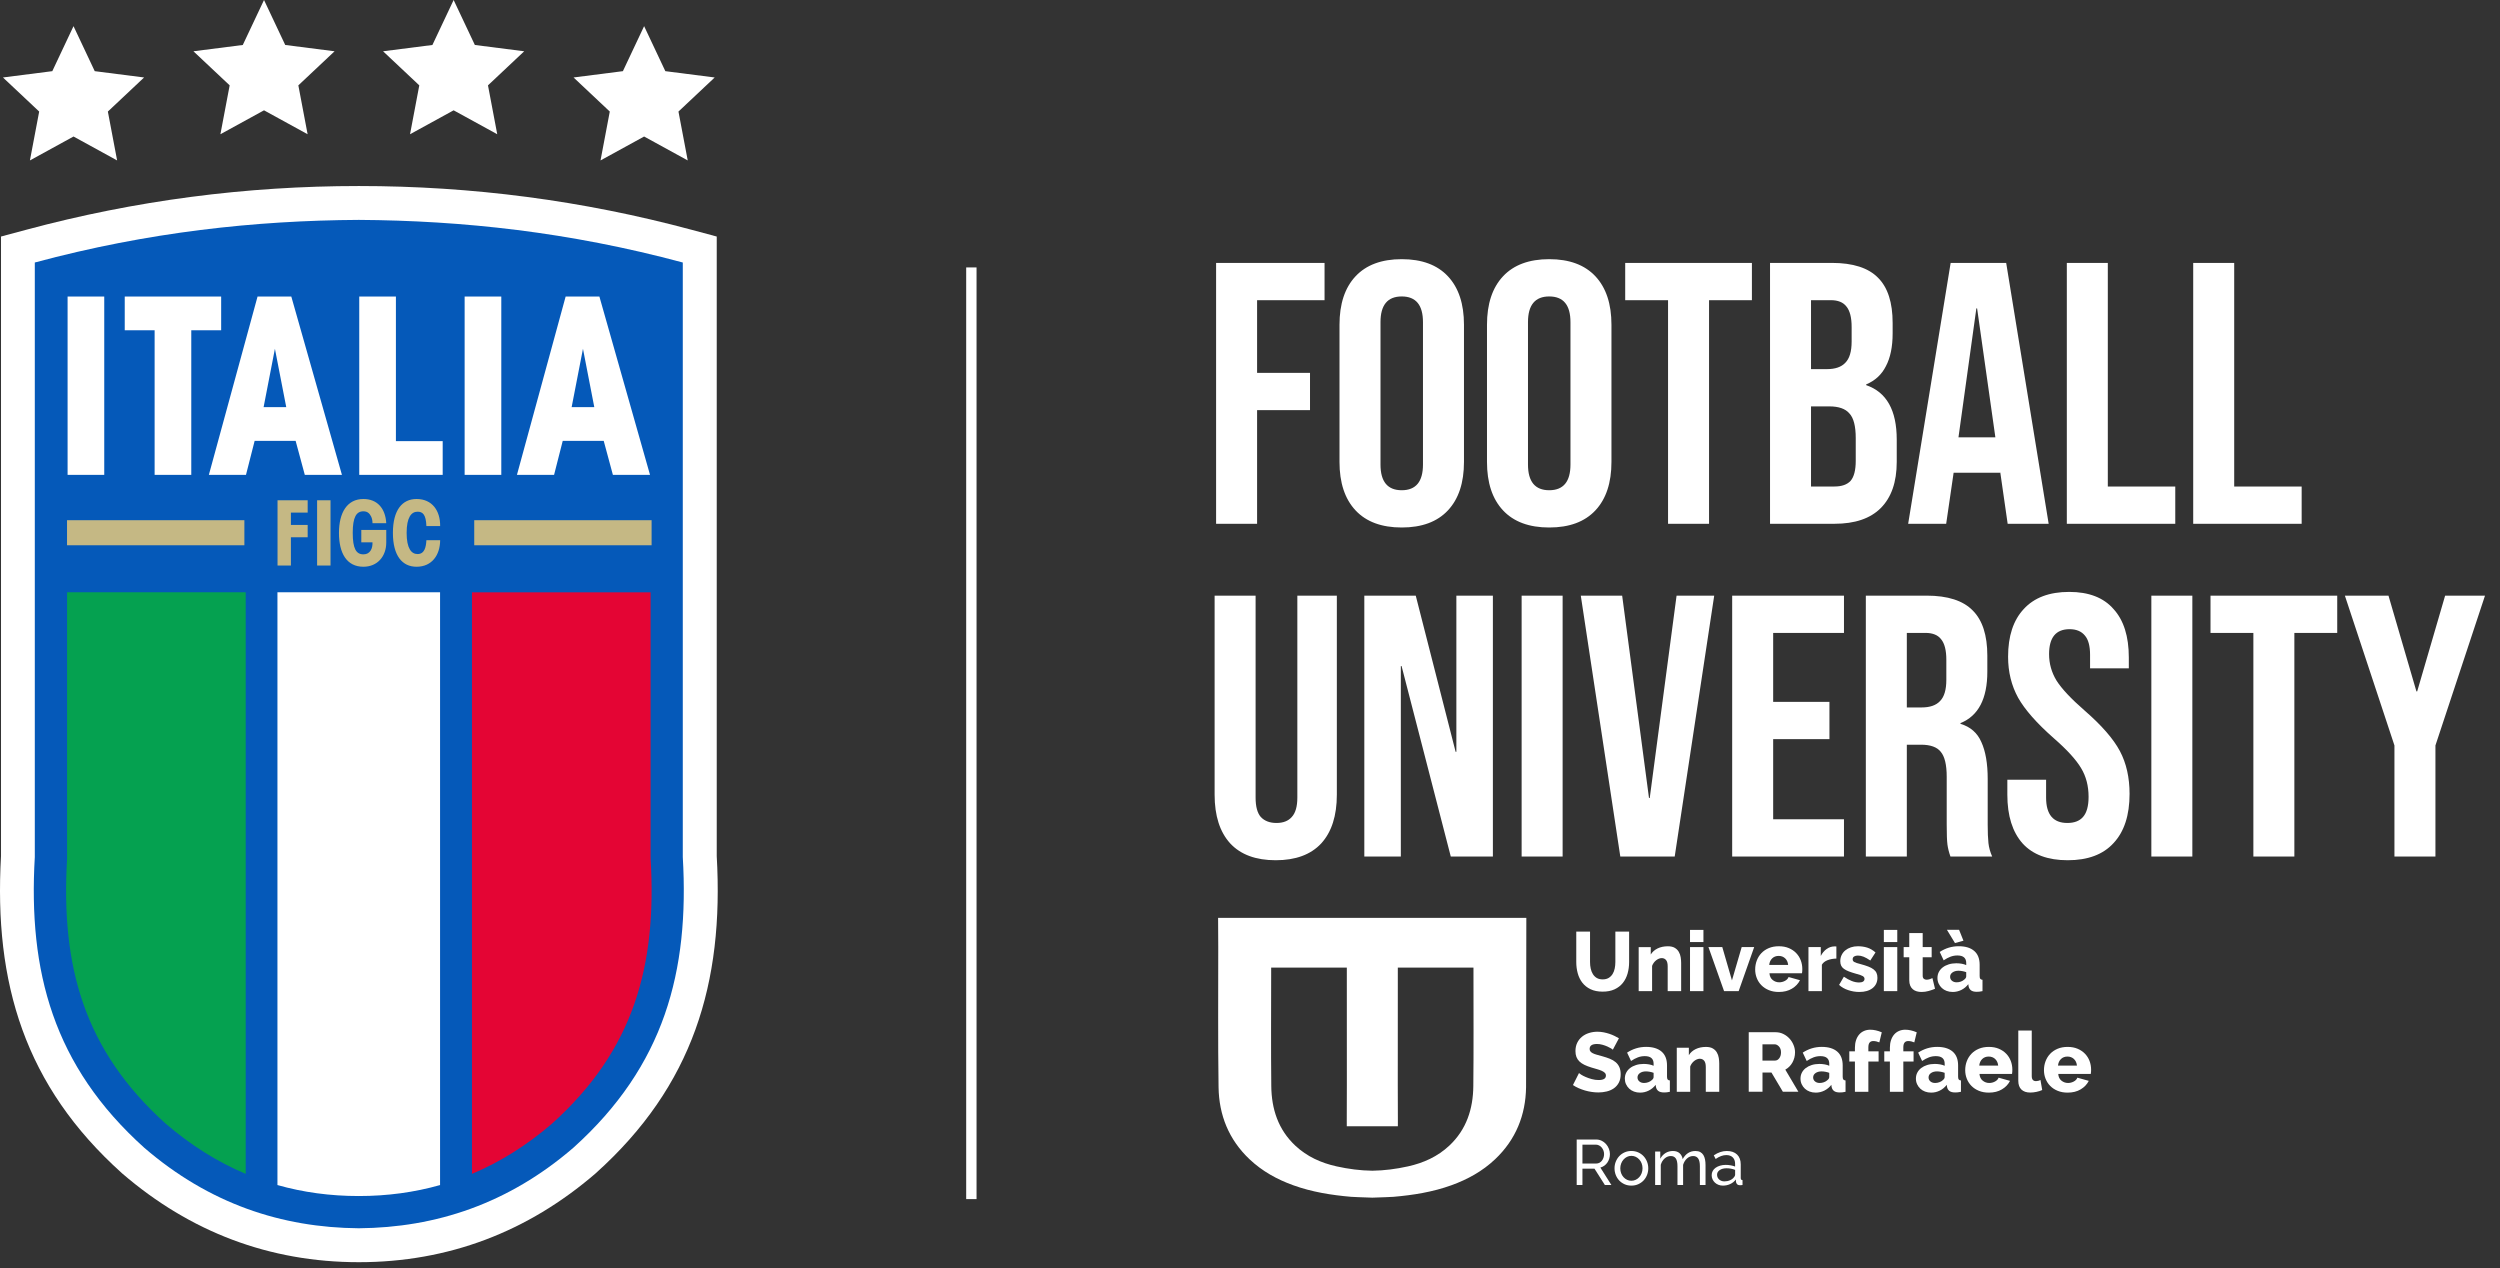 <svg width="278" height="141" viewBox="0 0 278 141" fill="none" xmlns="http://www.w3.org/2000/svg">
<rect x="0" y="0" width="278" height="141" fill="#333333" stroke="none"/>
<path d="M135.23 29.235H147.29V33.379H139.789V41.46H145.673V45.604H139.789V58.244H135.23V29.235ZM155.873 58.658C153.635 58.658 151.922 58.023 150.734 56.752C149.546 55.481 148.952 53.685 148.952 51.364V36.114C148.952 33.793 149.546 31.998 150.734 30.727C151.922 29.456 153.635 28.82 155.873 28.82C158.111 28.82 159.824 29.456 161.012 30.727C162.2 31.998 162.794 33.793 162.794 36.114V51.364C162.794 53.685 162.2 55.481 161.012 56.752C159.824 58.023 158.111 58.658 155.873 58.658ZM155.873 54.514C157.448 54.514 158.235 53.561 158.235 51.654V35.824C158.235 33.918 157.448 32.965 155.873 32.965C154.298 32.965 153.511 33.918 153.511 35.824V51.654C153.511 53.561 154.298 54.514 155.873 54.514ZM172.274 58.658C170.036 58.658 168.323 58.023 167.135 56.752C165.947 55.481 165.353 53.685 165.353 51.364V36.114C165.353 33.793 165.947 31.998 167.135 30.727C168.323 29.456 170.036 28.82 172.274 28.82C174.512 28.82 176.224 29.456 177.412 30.727C178.6 31.998 179.194 33.793 179.194 36.114V51.364C179.194 53.685 178.6 55.481 177.412 56.752C176.224 58.023 174.512 58.658 172.274 58.658ZM172.274 54.514C173.848 54.514 174.636 53.561 174.636 51.654V35.824C174.636 33.918 173.848 32.965 172.274 32.965C170.699 32.965 169.912 33.918 169.912 35.824V51.654C169.912 53.561 170.699 54.514 172.274 54.514ZM185.487 33.379H180.722V29.235H194.812V33.379H190.046V58.244H185.487V33.379ZM196.827 29.235H203.706C206.054 29.235 207.767 29.788 208.845 30.893C209.922 31.97 210.461 33.642 210.461 35.907V37.067C210.461 38.559 210.212 39.775 209.715 40.714C209.245 41.653 208.513 42.33 207.519 42.745V42.828C209.784 43.601 210.917 45.618 210.917 48.878V51.364C210.917 53.602 210.323 55.315 209.135 56.503C207.974 57.663 206.262 58.244 203.996 58.244H196.827V29.235ZM203.167 41.046C204.079 41.046 204.756 40.811 205.198 40.341C205.668 39.871 205.902 39.084 205.902 37.979V36.363C205.902 35.313 205.709 34.553 205.322 34.084C204.963 33.614 204.383 33.379 203.582 33.379H201.385V41.046H203.167ZM203.996 54.099C204.797 54.099 205.391 53.892 205.778 53.478C206.165 53.036 206.358 52.29 206.358 51.24V48.712C206.358 47.386 206.123 46.474 205.654 45.977C205.212 45.452 204.466 45.19 203.416 45.19H201.385V54.099H203.996ZM216.912 29.235H223.087L227.811 58.244H223.252L222.424 52.483V52.566H217.243L216.415 58.244H212.188L216.912 29.235ZM221.885 48.629L219.854 34.291H219.771L217.782 48.629H221.885ZM229.831 29.235H234.389V54.099H241.89V58.244H229.831V29.235ZM243.884 29.235H248.443V54.099H255.944V58.244H243.884V29.235ZM141.861 95.658C139.651 95.658 137.965 95.036 136.805 93.793C135.645 92.522 135.065 90.713 135.065 88.364V66.235H139.623V88.696C139.623 89.691 139.816 90.409 140.203 90.851C140.618 91.293 141.198 91.514 141.944 91.514C142.69 91.514 143.256 91.293 143.643 90.851C144.057 90.409 144.264 89.691 144.264 88.696V66.235H148.657V88.364C148.657 90.713 148.077 92.522 146.917 93.793C145.756 95.036 144.071 95.658 141.861 95.658ZM151.712 66.235H157.431L161.865 83.599H161.948V66.235H166.009V95.244H161.326L155.856 74.067H155.773V95.244H151.712V66.235ZM169.205 66.235H173.764V95.244H169.205V66.235ZM175.784 66.235H180.384L183.368 88.737H183.451L186.435 66.235H190.62L186.228 95.244H180.177L175.784 66.235ZM192.618 66.235H205.05V70.379H197.176V78.046H203.434V82.19H197.176V91.1H205.05V95.244H192.618V66.235ZM207.481 66.235H214.236C216.584 66.235 218.297 66.787 219.374 67.893C220.452 68.97 220.991 70.641 220.991 72.907V74.689C220.991 77.7 219.996 79.607 218.007 80.408V80.491C219.112 80.822 219.886 81.499 220.328 82.521C220.797 83.543 221.032 84.911 221.032 86.624V91.721C221.032 92.55 221.06 93.227 221.115 93.752C221.17 94.249 221.308 94.746 221.529 95.244H216.888C216.722 94.774 216.612 94.332 216.556 93.918C216.501 93.503 216.474 92.757 216.474 91.68V86.375C216.474 85.049 216.253 84.124 215.811 83.599C215.396 83.074 214.664 82.811 213.614 82.811H212.039V95.244H207.481V66.235ZM213.697 78.667C214.609 78.667 215.286 78.432 215.728 77.963C216.197 77.493 216.432 76.706 216.432 75.601V73.363C216.432 72.313 216.239 71.553 215.852 71.084C215.493 70.614 214.913 70.379 214.111 70.379H212.039V78.667H213.697ZM229.929 95.658C227.719 95.658 226.047 95.036 224.915 93.793C223.782 92.522 223.216 90.713 223.216 88.364V86.707H227.526V88.696C227.526 90.575 228.313 91.514 229.888 91.514C230.661 91.514 231.241 91.293 231.628 90.851C232.043 90.381 232.25 89.635 232.25 88.613C232.25 87.397 231.974 86.334 231.421 85.422C230.868 84.483 229.846 83.364 228.354 82.065C226.476 80.408 225.163 78.916 224.417 77.59C223.672 76.236 223.299 74.716 223.299 73.031C223.299 70.738 223.879 68.97 225.039 67.727C226.199 66.456 227.885 65.82 230.095 65.82C232.277 65.82 233.921 66.456 235.026 67.727C236.159 68.97 236.725 70.766 236.725 73.114V74.316H232.416V72.824C232.416 71.829 232.222 71.111 231.835 70.669C231.449 70.199 230.882 69.965 230.136 69.965C228.617 69.965 227.857 70.89 227.857 72.741C227.857 73.791 228.133 74.772 228.686 75.683C229.266 76.595 230.302 77.7 231.794 78.999C233.7 80.656 235.013 82.162 235.731 83.516C236.449 84.87 236.808 86.458 236.808 88.282C236.808 90.657 236.214 92.481 235.026 93.752C233.866 95.023 232.167 95.658 229.929 95.658ZM239.23 66.235H243.789V95.244H239.23V66.235ZM250.575 70.379H245.809V66.235H259.899V70.379H255.133V95.244H250.575V70.379ZM266.262 82.894L260.75 66.235H265.599L268.707 76.885H268.79L271.898 66.235H276.332L270.82 82.894V95.244H266.262V82.894Z" fill="white"/>
<path d="M108.016 29.738V133.34" stroke="white" stroke-width="1.151"/>
<path d="M152.602 102.068C146.886 102.068 141.169 102.068 135.453 102.068C135.458 103.141 135.467 104.214 135.469 105.288C135.475 110.492 135.427 115.695 135.504 120.898C135.551 124.005 136.645 126.731 138.952 128.912C140.359 130.242 142.008 131.151 143.812 131.802C145.893 132.553 148.054 132.897 150.25 133.086C150.25 133.086 151.755 133.164 152.602 133.18C153.449 133.164 154.954 133.086 154.954 133.086C157.15 132.897 159.312 132.553 161.392 131.802C163.196 131.15 164.845 130.242 166.252 128.912C168.558 126.731 169.653 124.005 169.699 120.898L169.728 102.068C164.013 102.068 158.318 102.068 152.602 102.068ZM163.833 120.786C163.806 123.313 163.071 125.607 161.164 127.394C159.863 128.614 158.292 129.32 156.572 129.701C155.245 129.996 153.92 130.167 152.6 130.184C151.28 130.167 149.955 129.996 148.629 129.701C146.908 129.32 145.337 128.614 144.036 127.394C142.129 125.605 141.395 123.313 141.367 120.786C141.321 116.608 141.352 112.429 141.354 108.249V107.599H141.994C144.372 107.595 146.751 107.595 149.129 107.599L149.767 107.597V108.254C149.769 110.979 149.767 113.705 149.769 116.43C149.769 119.172 149.777 121.914 149.76 124.655L149.762 125.239L152.602 125.244L155.442 125.239L155.444 124.655C155.426 121.913 155.435 119.172 155.435 116.43C155.435 113.705 155.435 110.979 155.437 108.254V107.597L156.075 107.599C158.453 107.595 160.832 107.595 163.21 107.599H163.85V108.249C163.848 112.428 163.879 116.608 163.833 120.786Z" fill="white"/>
<path d="M178.219 108.908C178.481 108.908 178.7 108.853 178.881 108.746C179.061 108.636 179.208 108.492 179.319 108.313C179.431 108.133 179.511 107.926 179.557 107.693C179.604 107.46 179.628 107.222 179.628 106.979V103.593H181.158V106.979C181.158 107.44 181.1 107.867 180.985 108.266C180.87 108.665 180.692 109.013 180.453 109.311C180.213 109.608 179.908 109.843 179.538 110.014C179.169 110.185 178.729 110.271 178.219 110.271C177.69 110.271 177.24 110.18 176.866 110C176.493 109.821 176.19 109.579 175.957 109.278C175.725 108.977 175.553 108.628 175.444 108.229C175.334 107.832 175.281 107.414 175.281 106.979V103.593H176.812V106.979C176.812 107.234 176.836 107.477 176.887 107.707C176.937 107.936 177.017 108.141 177.13 108.323C177.241 108.503 177.387 108.646 177.563 108.752C177.739 108.855 177.959 108.908 178.219 108.908Z" fill="white"/>
<path d="M186.94 110.214H185.447V107.463C185.447 107.14 185.388 106.905 185.266 106.76C185.144 106.614 184.985 106.541 184.785 106.541C184.679 106.541 184.573 106.563 184.468 106.606C184.362 106.649 184.259 106.71 184.16 106.787C184.061 106.864 183.972 106.957 183.895 107.063C183.818 107.169 183.756 107.284 183.713 107.409V110.216H182.221V105.319H183.564V106.14C183.744 105.848 183.999 105.623 184.33 105.464C184.66 105.305 185.038 105.226 185.468 105.226C185.785 105.226 186.04 105.284 186.233 105.399C186.427 105.514 186.576 105.663 186.682 105.848C186.788 106.031 186.858 106.231 186.892 106.448C186.926 106.666 186.944 106.878 186.944 107.083V110.214H186.94Z" fill="white"/>
<path d="M187.93 104.757V103.405H189.422V104.757H187.93ZM187.93 110.214V105.317H189.422V110.214H187.93Z" fill="white"/>
<path d="M191.716 110.214L189.98 105.317H191.519L192.593 109.02L193.675 105.317H195.065L193.339 110.214H191.716Z" fill="white"/>
<path d="M197.807 110.307C197.396 110.307 197.028 110.24 196.701 110.106C196.374 109.973 196.098 109.792 195.871 109.56C195.643 109.331 195.472 109.064 195.354 108.763C195.236 108.461 195.176 108.146 195.176 107.816C195.176 107.462 195.234 107.128 195.354 106.813C195.472 106.5 195.643 106.224 195.867 105.988C196.092 105.752 196.365 105.565 196.692 105.428C197.019 105.291 197.391 105.223 197.807 105.223C198.223 105.223 198.594 105.291 198.916 105.428C199.24 105.565 199.513 105.75 199.736 105.983C199.96 106.216 200.13 106.484 200.244 106.789C200.359 107.094 200.417 107.414 200.417 107.749C200.417 107.837 200.414 107.922 200.409 108.006C200.402 108.09 200.393 108.164 200.381 108.225H196.763C196.787 108.556 196.908 108.806 197.122 108.977C197.336 109.148 197.581 109.233 197.855 109.233C198.072 109.233 198.283 109.18 198.485 109.074C198.687 108.968 198.822 108.826 198.89 108.645L200.159 108.999C199.965 109.384 199.668 109.699 199.264 109.94C198.858 110.185 198.372 110.307 197.807 110.307ZM198.842 107.303C198.812 106.991 198.699 106.746 198.507 106.566C198.314 106.387 198.074 106.296 197.788 106.296C197.495 106.296 197.254 106.388 197.066 106.572C196.876 106.755 196.766 107 196.735 107.304H198.842V107.303Z" fill="white"/>
<path d="M204.207 106.594C203.845 106.601 203.52 106.659 203.227 106.772C202.935 106.883 202.724 107.051 202.592 107.275V110.213H201.1V105.315H202.471V106.305C202.639 105.976 202.854 105.717 203.12 105.531C203.383 105.344 203.666 105.248 203.963 105.242C204.032 105.242 204.082 105.242 204.112 105.242C204.143 105.242 204.174 105.245 204.205 105.25V106.594H204.207Z" fill="white"/>
<path d="M206.762 110.307C206.346 110.307 205.935 110.24 205.531 110.106C205.127 109.973 204.785 109.778 204.506 109.523L205.038 108.609C205.336 108.814 205.627 108.973 205.91 109.085C206.192 109.196 206.464 109.252 206.726 109.252C206.92 109.252 207.068 109.218 207.175 109.15C207.281 109.081 207.334 108.982 207.334 108.852C207.334 108.722 207.267 108.617 207.133 108.538C207 108.461 206.765 108.379 206.43 108.292C206.1 108.2 205.822 108.109 205.595 108.022C205.367 107.934 205.182 107.838 205.04 107.732C204.896 107.626 204.793 107.505 204.732 107.368C204.67 107.231 204.639 107.07 204.639 106.883C204.639 106.635 204.689 106.407 204.788 106.202C204.888 105.996 205.025 105.822 205.199 105.68C205.374 105.536 205.579 105.425 205.819 105.344C206.058 105.264 206.319 105.223 206.598 105.223C206.964 105.223 207.308 105.272 207.628 105.372C207.948 105.471 208.258 105.651 208.556 105.913L207.977 106.808C207.698 106.614 207.448 106.476 207.231 106.388C207.014 106.301 206.801 106.258 206.596 106.258C206.433 106.258 206.298 106.291 206.185 106.356C206.074 106.421 206.017 106.525 206.017 106.669C206.017 106.806 206.077 106.909 206.199 106.977C206.32 107.046 206.545 107.121 206.875 107.202C207.222 107.294 207.517 107.388 207.757 107.481C207.996 107.573 208.19 107.677 208.34 107.794C208.489 107.909 208.599 108.04 208.667 108.191C208.736 108.34 208.77 108.518 208.77 108.723C208.77 109.208 208.59 109.595 208.229 109.881C207.864 110.163 207.377 110.307 206.762 110.307Z" fill="white"/>
<path d="M209.484 104.757V103.405H210.977V104.757H209.484ZM209.484 110.214V105.317H210.977V110.214H209.484Z" fill="white"/>
<path d="M215.174 109.952C214.969 110.04 214.734 110.12 214.471 110.196C214.207 110.271 213.94 110.307 213.673 110.307C213.486 110.307 213.31 110.283 213.146 110.237C212.981 110.19 212.836 110.115 212.713 110.012C212.588 109.91 212.49 109.774 212.418 109.607C212.346 109.439 212.31 109.237 212.31 109.001V106.445H211.686V105.317H212.31V103.759H213.803V105.317H214.801V106.445H213.803V108.487C213.803 108.65 213.844 108.766 213.925 108.836C214.005 108.908 214.108 108.944 214.233 108.944C214.344 108.944 214.46 108.925 214.578 108.888C214.697 108.85 214.799 108.811 214.887 108.766L215.174 109.952Z" fill="white"/>
<path d="M217.142 110.307C216.899 110.307 216.674 110.267 216.466 110.19C216.257 110.113 216.079 110.004 215.93 109.863C215.781 109.723 215.663 109.559 215.575 109.369C215.488 109.179 215.445 108.972 215.445 108.749C215.445 108.506 215.497 108.285 215.599 108.087C215.702 107.888 215.846 107.717 216.032 107.573C216.219 107.429 216.44 107.318 216.695 107.238C216.95 107.157 217.232 107.116 217.544 107.116C217.749 107.116 217.948 107.133 218.141 107.167C218.335 107.202 218.503 107.253 218.645 107.321V107.097C218.645 106.531 218.318 106.248 217.666 106.248C217.398 106.248 217.143 106.293 216.9 106.383C216.657 106.474 216.402 106.609 216.135 106.789L215.697 105.856C216.02 105.646 216.356 105.486 216.705 105.38C217.053 105.274 217.424 105.221 217.814 105.221C218.554 105.221 219.126 105.396 219.531 105.743C219.935 106.091 220.137 106.601 220.137 107.273V108.533C220.137 108.682 220.161 108.787 220.208 108.847C220.254 108.907 220.336 108.941 220.454 108.954V110.214C220.324 110.245 220.206 110.266 220.1 110.274C219.994 110.283 219.898 110.288 219.81 110.288C219.531 110.288 219.319 110.233 219.175 110.125C219.032 110.016 218.943 109.863 218.905 109.663L218.877 109.439C218.66 109.718 218.4 109.934 218.099 110.083C217.796 110.231 217.477 110.307 217.142 110.307ZM216.498 103.395H217.85L218.335 104.606L217.393 104.868L216.498 103.395ZM217.58 109.233C217.741 109.233 217.898 109.206 218.051 109.15C218.203 109.093 218.33 109.02 218.429 108.925C218.573 108.814 218.643 108.696 218.643 108.571V108.105C218.513 108.056 218.371 108.016 218.218 107.989C218.066 107.962 217.924 107.946 217.794 107.946C217.52 107.946 217.294 108.008 217.118 108.133C216.94 108.258 216.852 108.419 216.852 108.617C216.852 108.797 216.921 108.946 217.058 109.061C217.195 109.177 217.368 109.233 217.58 109.233Z" fill="white"/>
<path d="M179.349 116.724C179.33 116.7 179.265 116.652 179.154 116.584C179.043 116.515 178.902 116.444 178.735 116.37C178.567 116.295 178.384 116.23 178.185 116.175C177.986 116.118 177.786 116.091 177.588 116.091C177.04 116.091 176.768 116.274 176.768 116.64C176.768 116.752 176.797 116.846 176.857 116.919C176.915 116.995 177.002 117.062 177.119 117.12C177.233 117.18 177.379 117.233 177.552 117.282C177.726 117.332 177.928 117.388 178.158 117.45C178.474 117.537 178.76 117.632 179.015 117.734C179.27 117.837 179.486 117.964 179.664 118.116C179.842 118.268 179.977 118.453 180.075 118.671C180.171 118.888 180.219 119.15 180.219 119.455C180.219 119.828 180.148 120.143 180.008 120.401C179.868 120.66 179.683 120.867 179.454 121.026C179.224 121.185 178.959 121.3 178.661 121.372C178.363 121.444 178.055 121.48 177.738 121.48C177.495 121.48 177.247 121.461 176.992 121.423C176.737 121.386 176.489 121.331 176.246 121.261C176.003 121.189 175.768 121.103 175.542 121.004C175.314 120.905 175.106 120.79 174.912 120.658L175.583 119.325C175.607 119.355 175.689 119.415 175.826 119.503C175.963 119.59 176.133 119.677 176.335 119.764C176.537 119.852 176.763 119.929 177.011 119.997C177.259 120.066 177.511 120.1 177.766 120.1C178.307 120.1 178.577 119.936 178.577 119.605C178.577 119.48 178.536 119.378 178.456 119.297C178.375 119.217 178.262 119.143 178.12 119.078C177.976 119.013 177.807 118.951 177.612 118.897C177.416 118.84 177.202 118.778 176.973 118.71C176.668 118.618 176.405 118.515 176.181 118.407C175.956 118.299 175.771 118.172 175.626 118.029C175.48 117.885 175.371 117.721 175.299 117.534C175.227 117.347 175.191 117.13 175.191 116.882C175.191 116.534 175.256 116.226 175.386 115.959C175.516 115.692 175.694 115.466 175.919 115.283C176.143 115.1 176.401 114.961 176.698 114.869C176.994 114.776 177.305 114.728 177.636 114.728C177.865 114.728 178.093 114.751 178.317 114.793C178.541 114.836 178.755 114.893 178.961 114.961C179.166 115.03 179.358 115.107 179.534 115.194C179.712 115.281 179.875 115.369 180.024 115.456L179.349 116.724Z" fill="white"/>
<path d="M182.378 121.5C182.135 121.5 181.911 121.461 181.702 121.384C181.493 121.307 181.315 121.197 181.166 121.057C181.017 120.916 180.899 120.752 180.812 120.562C180.724 120.372 180.682 120.165 180.682 119.942C180.682 119.699 180.733 119.479 180.836 119.28C180.938 119.081 181.082 118.91 181.269 118.766C181.455 118.623 181.676 118.511 181.931 118.431C182.186 118.351 182.469 118.309 182.78 118.309C182.986 118.309 183.184 118.327 183.378 118.361C183.571 118.395 183.739 118.446 183.881 118.515V118.291C183.881 117.724 183.554 117.442 182.902 117.442C182.635 117.442 182.38 117.486 182.137 117.577C181.894 117.667 181.639 117.803 181.371 117.982L180.933 117.05C181.257 116.839 181.592 116.68 181.94 116.574C182.287 116.468 182.659 116.414 183.049 116.414C183.789 116.414 184.36 116.589 184.766 116.937C185.17 117.286 185.372 117.794 185.372 118.467V119.727C185.372 119.876 185.396 119.98 185.442 120.04C185.488 120.1 185.571 120.134 185.689 120.148V121.408C185.559 121.439 185.44 121.459 185.334 121.468C185.228 121.476 185.132 121.481 185.045 121.481C184.766 121.481 184.554 121.427 184.41 121.319C184.266 121.209 184.177 121.057 184.139 120.857L184.112 120.632C183.895 120.911 183.634 121.127 183.333 121.276C183.034 121.425 182.715 121.5 182.378 121.5ZM182.818 120.427C182.979 120.427 183.136 120.4 183.289 120.343C183.441 120.287 183.568 120.213 183.667 120.119C183.811 120.008 183.881 119.889 183.881 119.764V119.299C183.751 119.249 183.609 119.21 183.456 119.182C183.304 119.155 183.162 119.14 183.032 119.14C182.758 119.14 182.532 119.201 182.356 119.326C182.178 119.451 182.09 119.612 182.09 119.811C182.09 119.99 182.159 120.139 182.296 120.254C182.431 120.369 182.606 120.427 182.818 120.427Z" fill="white"/>
<path d="M191.176 121.406H189.684V118.655C189.684 118.332 189.624 118.097 189.502 117.952C189.381 117.806 189.222 117.733 189.021 117.733C188.915 117.733 188.809 117.755 188.705 117.798C188.598 117.84 188.496 117.902 188.396 117.979C188.297 118.056 188.208 118.149 188.131 118.255C188.054 118.361 187.993 118.475 187.95 118.6V121.408H186.457V116.51H187.801V117.332C187.981 117.039 188.236 116.815 188.566 116.656C188.896 116.497 189.275 116.418 189.704 116.418C190.021 116.418 190.276 116.476 190.469 116.591C190.663 116.705 190.812 116.854 190.918 117.039C191.024 117.222 191.094 117.423 191.129 117.64C191.163 117.858 191.18 118.07 191.18 118.275V121.406H191.176Z" fill="white"/>
<path d="M194.459 121.406V114.783H197.444C197.756 114.783 198.043 114.848 198.307 114.978C198.571 115.108 198.8 115.28 198.994 115.492C199.187 115.704 199.338 115.942 199.445 116.211C199.555 116.478 199.608 116.748 199.608 117.022C199.608 117.228 199.582 117.424 199.533 117.614C199.483 117.804 199.411 117.982 199.319 118.15C199.226 118.318 199.112 118.469 198.978 118.602C198.845 118.736 198.694 118.849 198.526 118.943L199.981 121.404H198.256L196.987 119.268H195.989V121.404H194.459V121.406ZM195.988 117.936H197.386C197.566 117.936 197.722 117.851 197.852 117.679C197.982 117.508 198.047 117.289 198.047 117.022C198.047 116.748 197.972 116.531 197.823 116.37C197.674 116.209 197.511 116.127 197.338 116.127H195.986V117.936H195.988Z" fill="white"/>
<path d="M201.911 121.5C201.668 121.5 201.444 121.461 201.235 121.384C201.026 121.307 200.848 121.197 200.699 121.057C200.55 120.916 200.432 120.752 200.345 120.562C200.258 120.372 200.215 120.165 200.215 119.942C200.215 119.699 200.266 119.479 200.369 119.28C200.472 119.081 200.615 118.91 200.802 118.766C200.989 118.623 201.209 118.511 201.464 118.431C201.72 118.351 202.002 118.309 202.314 118.309C202.519 118.309 202.717 118.327 202.911 118.361C203.104 118.395 203.272 118.446 203.414 118.515V118.291C203.414 117.724 203.087 117.442 202.435 117.442C202.168 117.442 201.913 117.486 201.67 117.577C201.427 117.667 201.172 117.803 200.905 117.982L200.466 117.05C200.79 116.839 201.126 116.68 201.475 116.574C201.822 116.468 202.194 116.414 202.584 116.414C203.323 116.414 203.895 116.589 204.301 116.937C204.705 117.286 204.907 117.794 204.907 118.467V119.727C204.907 119.876 204.931 119.98 204.977 120.04C205.023 120.1 205.105 120.134 205.224 120.148V121.408C205.093 121.439 204.975 121.459 204.869 121.468C204.763 121.476 204.667 121.481 204.58 121.481C204.301 121.481 204.089 121.427 203.945 121.319C203.801 121.209 203.712 121.057 203.674 120.857L203.647 120.632C203.43 120.911 203.169 121.127 202.868 121.276C202.565 121.425 202.247 121.5 201.911 121.5ZM202.349 120.427C202.51 120.427 202.668 120.4 202.82 120.343C202.973 120.287 203.099 120.213 203.199 120.119C203.342 120.008 203.412 119.889 203.412 119.764V119.299C203.282 119.249 203.14 119.21 202.988 119.182C202.836 119.155 202.694 119.14 202.563 119.14C202.29 119.14 202.064 119.201 201.887 119.326C201.709 119.451 201.622 119.612 201.622 119.811C201.622 119.99 201.69 120.139 201.827 120.254C201.964 120.369 202.139 120.427 202.349 120.427Z" fill="white"/>
<path d="M206.267 121.406V118.039H205.643V116.911H206.267V116.51C206.267 116.206 206.308 115.928 206.389 115.68C206.469 115.432 206.584 115.22 206.735 115.045C206.884 114.87 207.063 114.737 207.276 114.644C207.486 114.552 207.721 114.504 207.976 114.504C208.373 114.504 208.799 114.6 209.253 114.793L208.982 115.913C208.883 115.87 208.772 115.834 208.652 115.805C208.53 115.778 208.417 115.764 208.311 115.764C207.945 115.764 207.762 115.993 207.762 116.454V116.911H208.9V118.039H207.762V121.406H206.267Z" fill="white"/>
<path d="M210.156 121.406V118.039H209.531V116.911H210.156V116.51C210.156 116.206 210.197 115.928 210.278 115.68C210.358 115.432 210.473 115.22 210.623 115.045C210.772 114.87 210.952 114.737 211.164 114.644C211.375 114.552 211.609 114.504 211.864 114.504C212.262 114.504 212.688 114.6 213.141 114.793L212.871 115.913C212.772 115.87 212.66 115.834 212.541 115.805C212.419 115.778 212.306 115.764 212.2 115.764C211.834 115.764 211.65 115.993 211.65 116.454V116.911H212.789V118.039H211.65V121.406H210.156Z" fill="white"/>
<path d="M214.745 121.5C214.502 121.5 214.278 121.461 214.069 121.384C213.86 121.307 213.682 121.197 213.533 121.057C213.384 120.916 213.266 120.752 213.179 120.562C213.092 120.372 213.049 120.165 213.049 119.942C213.049 119.699 213.1 119.479 213.203 119.28C213.306 119.081 213.449 118.91 213.636 118.766C213.823 118.623 214.043 118.511 214.298 118.431C214.553 118.351 214.836 118.309 215.147 118.309C215.353 118.309 215.551 118.327 215.745 118.361C215.938 118.395 216.106 118.446 216.248 118.515V118.291C216.248 117.724 215.921 117.442 215.269 117.442C215.002 117.442 214.747 117.486 214.504 117.577C214.261 117.667 214.006 117.803 213.739 117.982L213.3 117.05C213.624 116.839 213.96 116.68 214.309 116.574C214.656 116.468 215.028 116.414 215.418 116.414C216.157 116.414 216.729 116.589 217.135 116.937C217.539 117.286 217.741 117.794 217.741 118.467V119.727C217.741 119.876 217.765 119.98 217.811 120.04C217.857 120.1 217.939 120.134 218.058 120.148V121.408C217.927 121.439 217.809 121.459 217.703 121.468C217.597 121.476 217.501 121.481 217.414 121.481C217.135 121.481 216.923 121.427 216.779 121.319C216.635 121.209 216.546 121.057 216.508 120.857L216.481 120.632C216.264 120.911 216.003 121.127 215.702 121.276C215.399 121.425 215.081 121.5 214.745 121.5ZM215.183 120.427C215.344 120.427 215.502 120.4 215.654 120.343C215.807 120.287 215.933 120.213 216.032 120.119C216.176 120.008 216.246 119.889 216.246 119.764V119.299C216.116 119.249 215.974 119.21 215.822 119.182C215.67 119.155 215.528 119.14 215.397 119.14C215.124 119.14 214.898 119.201 214.721 119.326C214.543 119.451 214.456 119.612 214.456 119.811C214.456 119.99 214.524 120.139 214.661 120.254C214.797 120.369 214.971 120.427 215.183 120.427Z" fill="white"/>
<path d="M221.162 121.5C220.751 121.5 220.383 121.433 220.056 121.3C219.73 121.166 219.454 120.985 219.226 120.754C218.999 120.525 218.827 120.257 218.709 119.956C218.591 119.655 218.531 119.34 218.531 119.01C218.531 118.655 218.589 118.321 218.709 118.006C218.827 117.693 218.999 117.418 219.223 117.181C219.447 116.945 219.721 116.759 220.048 116.622C220.375 116.485 220.746 116.416 221.162 116.416C221.578 116.416 221.95 116.485 222.272 116.622C222.595 116.759 222.869 116.943 223.091 117.176C223.316 117.409 223.485 117.678 223.6 117.982C223.715 118.287 223.773 118.607 223.773 118.943C223.773 119.03 223.769 119.116 223.764 119.2C223.757 119.283 223.749 119.357 223.737 119.419H220.118C220.142 119.749 220.264 119.999 220.478 120.17C220.692 120.341 220.936 120.427 221.21 120.427C221.428 120.427 221.638 120.374 221.84 120.268C222.042 120.162 222.177 120.02 222.246 119.838L223.514 120.192C223.321 120.578 223.023 120.893 222.619 121.134C222.213 121.379 221.729 121.5 221.162 121.5ZM222.198 118.496C222.167 118.184 222.054 117.94 221.862 117.76C221.669 117.58 221.429 117.489 221.143 117.489C220.851 117.489 220.609 117.582 220.421 117.765C220.231 117.948 220.122 118.193 220.091 118.498H222.198V118.496Z" fill="white"/>
<path d="M224.437 114.597H225.93V119.662C225.93 120.035 226.089 120.222 226.406 120.222C226.481 120.222 226.563 120.211 226.652 120.189C226.743 120.167 226.825 120.134 226.899 120.091L227.094 121.211C226.907 121.298 226.693 121.367 226.45 121.416C226.207 121.466 225.981 121.492 225.769 121.492C225.339 121.492 225.01 121.38 224.779 121.156C224.55 120.932 224.434 120.608 224.434 120.186V114.597H224.437Z" fill="white"/>
<path d="M229.92 121.5C229.509 121.5 229.141 121.433 228.814 121.3C228.487 121.166 228.212 120.985 227.984 120.754C227.756 120.525 227.585 120.257 227.467 119.956C227.349 119.655 227.289 119.34 227.289 119.01C227.289 118.655 227.347 118.321 227.467 118.006C227.585 117.693 227.756 117.418 227.981 117.181C228.205 116.945 228.479 116.759 228.806 116.622C229.133 116.485 229.504 116.416 229.92 116.416C230.336 116.416 230.708 116.485 231.029 116.622C231.353 116.759 231.627 116.943 231.849 117.176C232.074 117.409 232.243 117.678 232.358 117.982C232.472 118.287 232.531 118.607 232.531 118.943C232.531 119.03 232.527 119.116 232.522 119.2C232.515 119.283 232.507 119.357 232.495 119.419H228.876C228.9 119.749 229.021 119.999 229.235 120.17C229.449 120.341 229.694 120.427 229.968 120.427C230.185 120.427 230.396 120.374 230.598 120.268C230.8 120.162 230.935 120.02 231.004 119.838L232.272 120.192C232.079 120.578 231.781 120.893 231.377 121.134C230.971 121.379 230.485 121.5 229.92 121.5ZM230.956 118.496C230.925 118.184 230.812 117.94 230.62 117.76C230.427 117.58 230.187 117.489 229.901 117.489C229.609 117.489 229.367 117.582 229.179 117.765C228.989 117.948 228.879 118.193 228.849 118.498H230.956V118.496Z" fill="white"/>
<path d="M175.328 131.769V126.714H177.492C177.714 126.714 177.92 126.761 178.108 126.853C178.295 126.945 178.457 127.069 178.593 127.223C178.728 127.377 178.834 127.55 178.909 127.743C178.985 127.935 179.024 128.132 179.024 128.33C179.024 128.507 178.998 128.676 178.949 128.839C178.899 129.003 178.827 129.15 178.735 129.284C178.642 129.417 178.531 129.53 178.399 129.626C178.269 129.72 178.122 129.79 177.961 129.833L179.185 131.769H178.459L177.305 129.953H175.967V131.769H175.328ZM175.968 129.385H177.499C177.632 129.385 177.752 129.356 177.858 129.299C177.964 129.243 178.057 129.166 178.132 129.068C178.207 128.97 178.267 128.857 178.31 128.729C178.353 128.601 178.373 128.469 178.373 128.33C178.373 128.188 178.348 128.053 178.298 127.928C178.248 127.803 178.182 127.69 178.1 127.594C178.016 127.497 177.92 127.421 177.807 127.367C177.696 127.312 177.577 127.284 177.454 127.284H175.967V129.385H175.968Z" fill="white"/>
<path d="M181.408 131.841C181.127 131.841 180.872 131.788 180.643 131.684C180.412 131.579 180.215 131.439 180.052 131.264C179.888 131.088 179.761 130.884 179.67 130.651C179.58 130.419 179.535 130.174 179.535 129.919C179.535 129.659 179.581 129.41 179.674 129.178C179.766 128.945 179.895 128.741 180.059 128.565C180.223 128.388 180.42 128.25 180.65 128.145C180.879 128.041 181.132 127.988 181.408 127.988C181.683 127.988 181.937 128.041 182.17 128.145C182.402 128.25 182.601 128.39 182.764 128.565C182.928 128.741 183.056 128.945 183.149 129.178C183.241 129.41 183.287 129.657 183.287 129.919C183.287 130.176 183.243 130.42 183.152 130.651C183.061 130.884 182.933 131.088 182.769 131.264C182.603 131.441 182.404 131.579 182.175 131.684C181.944 131.788 181.689 131.841 181.408 131.841ZM180.177 129.926C180.177 130.121 180.21 130.301 180.273 130.467C180.336 130.633 180.425 130.778 180.537 130.901C180.648 131.025 180.778 131.122 180.929 131.194C181.077 131.266 181.238 131.3 181.41 131.3C181.581 131.3 181.74 131.264 181.891 131.194C182.04 131.122 182.171 131.025 182.286 130.898C182.401 130.773 182.49 130.626 182.553 130.456C182.616 130.289 182.649 130.107 182.649 129.912C182.649 129.722 182.616 129.542 182.553 129.374C182.49 129.207 182.401 129.059 182.286 128.933C182.171 128.808 182.041 128.709 181.891 128.637C181.742 128.565 181.581 128.531 181.41 128.531C181.238 128.531 181.079 128.567 180.929 128.64C180.78 128.714 180.648 128.813 180.537 128.94C180.425 129.066 180.338 129.212 180.273 129.381C180.208 129.551 180.177 129.731 180.177 129.926Z" fill="white"/>
<path d="M189.653 131.769H189.027V129.689C189.027 129.301 188.964 129.013 188.839 128.828C188.712 128.644 188.527 128.551 188.279 128.551C188.022 128.551 187.793 128.642 187.592 128.825C187.391 129.008 187.247 129.244 187.161 129.534V131.769H186.535V129.689C186.535 129.291 186.473 129.001 186.35 128.822C186.226 128.642 186.042 128.551 185.795 128.551C185.543 128.551 185.316 128.64 185.112 128.818C184.908 128.996 184.763 129.232 184.677 129.527V131.769H184.051V128.053H184.621V128.851C184.773 128.575 184.97 128.363 185.211 128.214C185.453 128.065 185.727 127.99 186.03 127.99C186.343 127.99 186.591 128.074 186.774 128.243C186.957 128.411 187.07 128.628 187.113 128.895C187.445 128.293 187.918 127.991 188.531 127.991C188.745 127.991 188.923 128.031 189.068 128.109C189.214 128.188 189.328 128.298 189.414 128.436C189.499 128.577 189.561 128.741 189.599 128.931C189.636 129.121 189.655 129.328 189.655 129.551V131.769H189.653Z" fill="white"/>
<path d="M191.584 131.841C191.408 131.841 191.245 131.812 191.093 131.752C190.94 131.692 190.809 131.612 190.697 131.506C190.586 131.401 190.499 131.28 190.434 131.139C190.369 130.999 190.338 130.847 190.338 130.681C190.338 130.509 190.376 130.354 190.453 130.215C190.528 130.075 190.636 129.955 190.776 129.855C190.916 129.756 191.083 129.677 191.274 129.621C191.466 129.564 191.677 129.535 191.904 129.535C192.084 129.535 192.267 129.552 192.452 129.585C192.637 129.618 192.801 129.664 192.943 129.72V129.421C192.943 129.118 192.858 128.878 192.686 128.705C192.515 128.532 192.274 128.445 191.961 128.445C191.586 128.445 191.192 128.59 190.78 128.88L190.572 128.474C191.052 128.151 191.534 127.99 192.017 127.99C192.507 127.99 192.887 128.12 193.161 128.382C193.433 128.644 193.57 129.01 193.57 129.486V131.002C193.57 131.15 193.637 131.225 193.768 131.23V131.771C193.702 131.781 193.647 131.788 193.604 131.792C193.561 131.797 193.517 131.798 193.469 131.798C193.346 131.798 193.246 131.762 193.173 131.689C193.099 131.615 193.055 131.526 193.041 131.422L193.027 131.158C192.861 131.381 192.651 131.55 192.397 131.667C192.146 131.783 191.873 131.841 191.584 131.841ZM191.748 131.37C191.971 131.37 192.18 131.329 192.372 131.245C192.563 131.162 192.71 131.052 192.81 130.915C192.9 130.824 192.945 130.732 192.945 130.638V130.09C192.642 129.972 192.325 129.912 191.998 129.912C191.685 129.912 191.43 129.979 191.233 130.111C191.036 130.244 190.937 130.417 190.937 130.631C190.937 130.735 190.958 130.833 190.997 130.924C191.038 131.014 191.095 131.091 191.168 131.158C191.242 131.225 191.329 131.276 191.428 131.314C191.528 131.352 191.634 131.37 191.748 131.37Z" fill="white"/>
<path fill-rule="evenodd" clip-rule="evenodd" d="M79.701 95.198C80.506 109.334 77.05 120.757 66.275 130.439L66.247 130.468L66.218 130.492C58.681 136.985 49.865 140.356 39.906 140.356C29.947 140.356 21.132 136.985 13.594 130.492L13.566 130.468L13.537 130.439C2.763 120.757 -0.694 109.334 0.112 95.198V26.303L2.901 25.554C15.039 22.288 27.339 20.686 39.906 20.686C52.473 20.686 64.773 22.288 76.912 25.554L79.701 26.303V95.198Z" fill="white"/>
<path fill-rule="evenodd" clip-rule="evenodd" d="M39.898 24.452C28.394 24.519 16.485 25.797 3.87 29.191V95.307C3.131 108.003 5.906 118.52 16.047 127.635C23.269 133.857 31.317 136.513 39.898 136.584C48.475 136.513 56.527 133.857 63.75 127.635C73.891 118.52 76.665 107.998 75.926 95.307V29.191C63.312 25.797 51.407 24.524 39.898 24.452Z" fill="#0559B9"/>
<path fill-rule="evenodd" clip-rule="evenodd" d="M52.484 130.535C55.645 129.205 58.606 127.336 61.385 124.947C70.472 116.766 73.047 107.441 72.351 95.517V95.412L72.346 95.308V65.868H52.484V130.539V130.535Z" fill="#E40534"/>
<path fill-rule="evenodd" clip-rule="evenodd" d="M30.856 131.779C33.712 132.589 36.725 132.999 39.895 132.999C43.066 132.999 46.079 132.589 48.935 131.779V65.863H30.852V131.779H30.856Z" fill="white"/>
<path fill-rule="evenodd" clip-rule="evenodd" d="M7.46 65.868V95.517C6.76 107.441 9.334 116.766 18.421 124.947C21.2 127.336 24.161 129.204 27.322 130.535V65.863H7.46V65.868Z" fill="#05A150"/>
<path fill-rule="evenodd" clip-rule="evenodd" d="M71.626 2.908L73.986 7.914L79.474 8.615L75.445 12.405L76.475 17.84L71.626 15.18L66.778 17.84L67.808 12.405L63.779 8.615L69.266 7.914L71.626 2.908ZM29.358 0L26.998 5.001L21.51 5.702L25.539 9.492L24.509 14.927L29.358 12.267L34.206 14.927L33.176 9.492L37.205 5.702L31.717 5.001L29.358 0ZM8.175 2.908L5.816 7.914L0.328 8.615L4.357 12.405L3.327 17.84L8.175 15.18L13.024 17.84L11.994 12.405L16.023 8.615L10.535 7.914L8.175 2.908ZM50.444 0L52.804 5.001L58.291 5.702L54.263 9.492L55.293 14.927L50.444 12.267L45.596 14.927L46.625 9.492L42.597 5.702L48.084 5.001L50.444 0Z" fill="white"/>
<path d="M66.089 45.272H63.567L64.826 38.784L66.085 45.272H66.089ZM62.576 49.024H67.133L68.154 52.805H72.282L66.652 32.972H62.9L57.484 52.805H61.613L62.576 49.024ZM51.667 52.805H55.744V32.972H51.667V52.805ZM39.954 52.805H49.227V49.053H44.025V32.972H39.949V52.805H39.954ZM31.83 45.272H29.313L30.571 38.784L31.83 45.272ZM28.316 49.024H32.874L33.894 52.805H38.023L32.392 32.972H28.64L23.225 52.805H27.353L28.316 49.024ZM17.194 52.805H21.27V36.724H24.593V32.972H13.871V36.724H17.194V52.805ZM7.516 52.805H11.592V32.972H7.516V52.805Z" fill="white"/>
<path d="M47.414 60.071C47.376 60.843 47.209 61.611 46.432 61.611C45.746 61.611 45.217 60.991 45.217 59.256C45.217 57.52 45.746 56.901 46.432 56.901C47 56.901 47.371 57.206 47.414 58.498H48.945C48.964 56.81 48.072 55.489 46.318 55.489C44.73 55.489 43.691 56.715 43.691 59.256C43.691 61.797 44.73 63.022 46.318 63.022C48.025 63.022 48.935 61.73 48.945 60.071H47.414ZM42.952 58.188C42.861 56.51 41.932 55.489 40.411 55.489C38.599 55.489 37.693 57.001 37.693 59.256C37.693 61.511 38.547 63.022 40.411 63.022C41.979 63.022 42.952 61.854 42.952 60.333V58.931H40.177V60.304H41.422C41.431 60.657 41.374 60.981 41.207 61.234C41.04 61.477 40.807 61.644 40.411 61.644C39.596 61.644 39.224 60.996 39.224 59.251C39.224 57.506 39.624 56.858 40.411 56.858C40.854 56.858 41.088 57.082 41.264 57.425C41.364 57.63 41.422 57.878 41.422 58.178H42.952V58.188ZM35.262 62.884H36.754V55.627H35.262V62.884ZM52.735 57.849H72.458V60.633H52.735V57.849ZM7.453 57.849H27.176V60.633H7.453V57.849ZM30.857 62.884H32.349V59.747H34.213V58.374H32.349V57.001H34.213V55.627H30.862V62.884H30.857Z" fill="#C5B884"/>
</svg>
